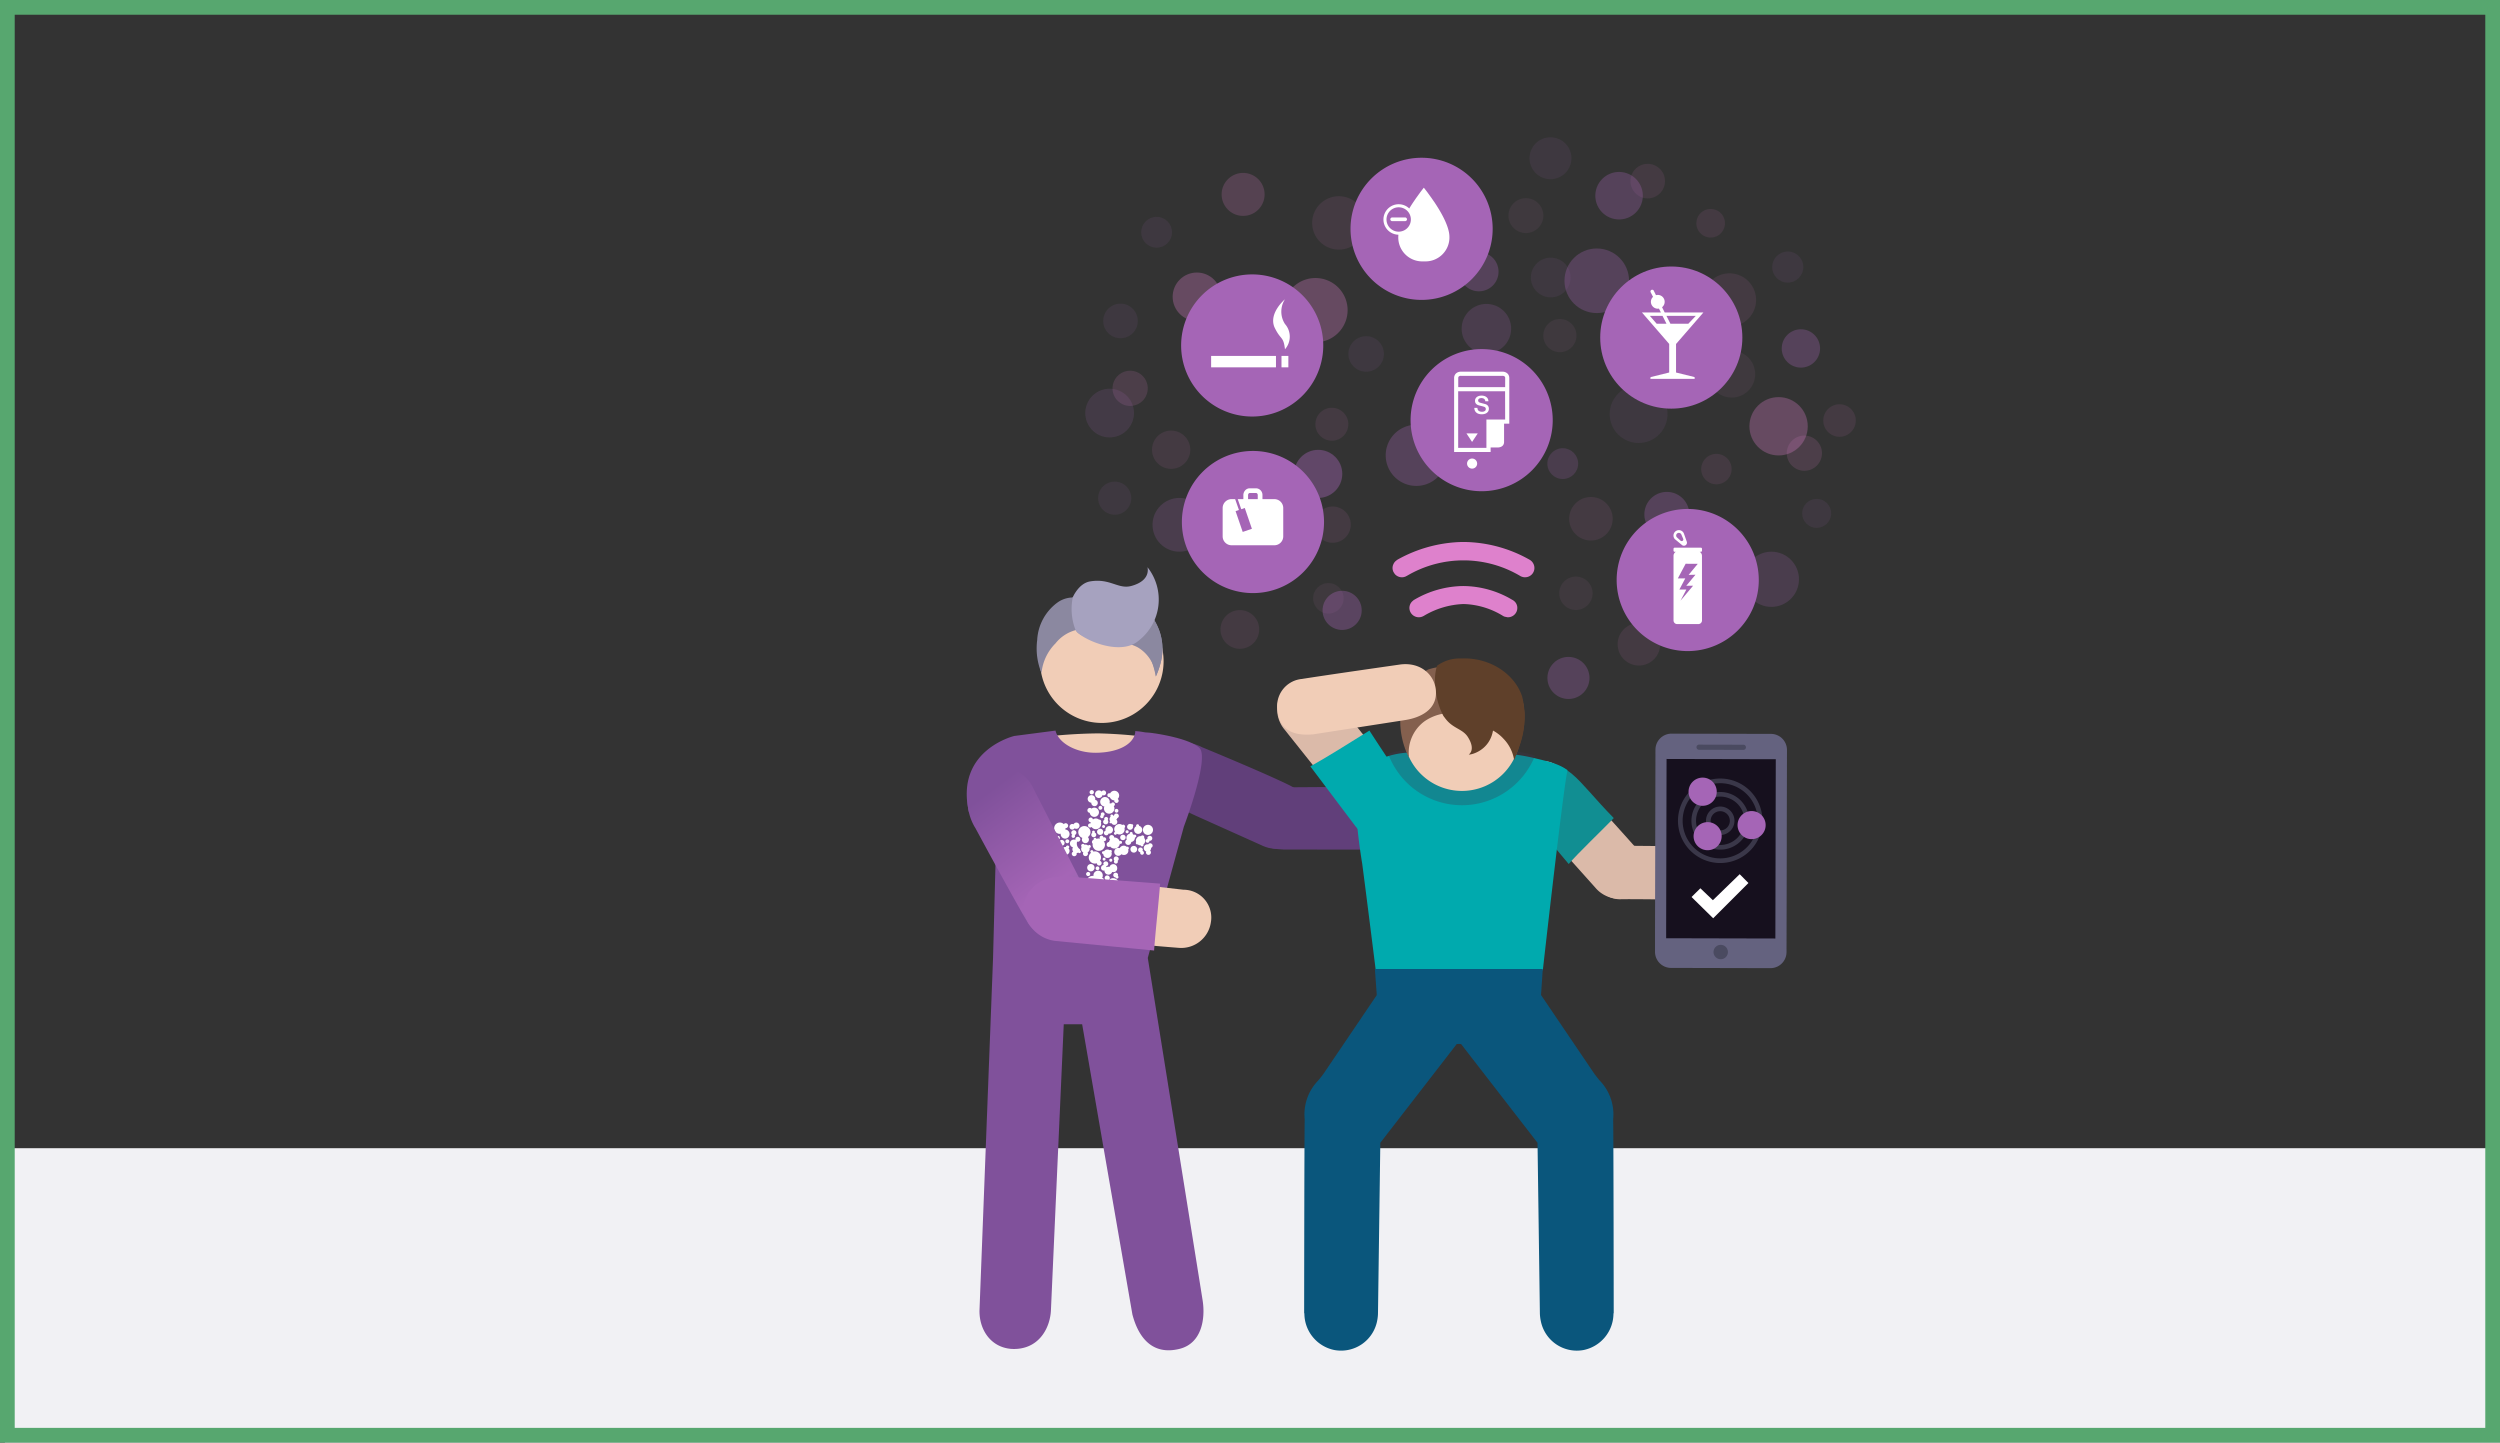 <svg xmlns="http://www.w3.org/2000/svg" width="339.667" height="196">
    <rect width="100%" height="100%" fill="#333333" stroke="none"/>
    <defs>
        <linearGradient id="linear-gradient" x1=".656" y1=".767" x2=".241" y2=".106" gradientUnits="objectBoundingBox">
            <stop offset="0" stop-color="#9c67b2"/>
            <stop offset=".097" stop-color="#a565b6"/>
            <stop offset=".999" stop-color="#80519b"/>
            <stop offset="1" stop-color="#80519b"/>
        </linearGradient>
        <style>
            .cls-3{fill:#613f7a}.cls-4{fill:#f1cdb7}.cls-5{fill:#8b88a0}.cls-24,.cls-8{fill:#fff}.cls-10,.cls-16,.cls-18,.cls-19{fill:#a565b6}.cls-11{fill:#dbbaa9}.cls-14,.cls-15,.cls-16,.cls-17,.cls-18,.cls-19,.cls-20,.cls-28{isolation:isolate}.cls-14,.cls-15,.cls-17,.cls-20,.cls-31{fill:#de81cc}.cls-14{opacity:.07}.cls-15,.cls-16{opacity:.1}.cls-17,.cls-18{opacity:.3}.cls-19{opacity:.2}.cls-20{opacity:.15}.cls-24{fill-rule:evenodd}.cls-27{fill:#4a4a60}.cls-28{fill:#535366;opacity:.6}.cls-29{fill:#00aaae}.cls-33{fill:#5f402a}
        </style>
    </defs>
    <g id="curelator-n1-headache-migraine-illustration-disease-OK-dsk" transform="translate(-352.719 -1755.677)">
        <path id="bg-email" transform="translate(353.385 1911.677)" style="fill:#f1f1f4" d="M0 0h339v40H0z"/>
        <g id="Grupo_4503" data-name="Grupo 4503" transform="translate(352.719 1755.76)">
            <g id="Rectángulo_1458" data-name="Rectángulo 1458" style="stroke:#57a76f;stroke-width:2px;fill:none">
                <path style="stroke:none" d="M0 0h339.667v196H0z" transform="translate(0 -.083)"/>
                <path style="fill:none" d="M1 1h337.667v194H1z" transform="translate(0 -.083)"/>
            </g>
        </g>
        <g id="Info_IndividualMaps_Trigger" transform="translate(-2.178 1150.528)">
            <path id="Path_7486" data-name="Path 7486" class="cls-3" d="m516.6 702.517 8.986 4.036a4.88 4.88 0 0 0 6.372-1.923c1.52-3.51-.937-5.42-2.635-6.259-3.283-1.624-11.808-5.136-11.808-5.136-2.283-1.181-5.318-.8-6.53 1.459a5.105 5.105 0 0 0-.122.246c-1.224 2.491.159 5.08 2.754 6.178z" transform="translate(.686 13.428)"/>
            <path id="Trazado_16432" data-name="Trazado 16432" class="cls-3" d="m526.009 697.714 14.544-.1.061 8.553c-3.419 0-11.767.013-14.15-.01-1.708-.018-5.261-.891-5.32-3.886-.057-2.911 2.431-4.453 4.865-4.557z" transform="translate(2.781 14.41)"/>
            <path id="Trazado_16433" data-name="Trazado 16433" class="cls-4" d="m506.3 696.456-7.667-1.275-.643-3.085a68.267 68.267 0 0 1 7.871-.533 61.928 61.928 0 0 1 8.8.824s-.888 2.956-2.563 3.534a25.517 25.517 0 0 1-5.798.535z" transform="translate(-1.74 13.229)"/>
            <path id="Path_14511" data-name="Path 14511" class="cls-4" d="M506.318 692.939a8.39 8.39 0 1 1 .011 0z" transform="translate(-1.723 10.434)"/>
            <path id="Trazado_16434" data-name="Trazado 16434" class="cls-5" d="M502.895 680.7c1.149 2.071 6.491.21 9.038 2.1 1.214.9 1.826 4.207 1.826 4.207a11.336 11.336 0 0 0 .644-1.827 7.374 7.374 0 0 0-.62-5.4 8.149 8.149 0 0 0-9.1-4.3 10.2 10.2 0 0 0-2.239.791 3.689 3.689 0 0 0-1.972.629 6.739 6.739 0 0 0-2.834 5.159 8.814 8.814 0 0 0 .586 4.481 6.6 6.6 0 0 1 1.9-4.029 5.182 5.182 0 0 1 2.771-1.811z" transform="translate(-1.821 10.055)"/>
            <path id="Trazado_16435" data-name="Trazado 16435" class="cls-5" d="M502.105 680.7c.79 1.443 5.573.889 8.392 2.34a5.032 5.032 0 0 1 2.473 3.962 11.333 11.333 0 0 0 .644-1.827 7.374 7.374 0 0 0-.62-5.4 8.149 8.149 0 0 0-9.1-4.3 10.2 10.2 0 0 0-2.239.791 12.775 12.775 0 0 0 .45 4.434z" transform="translate(-1.032 10.055)"/>
            <path id="Trazado_16436" data-name="Trazado 16436" d="M501.707 676.743a7.857 7.857 0 0 0 .345 4.4c.388 1.083 5.982 3.8 8.608 1.5a7.073 7.073 0 0 0 1.193-9.966c-.026 0 .578 1.783-2.194 2.542-1.8.492-2.895-1.089-5.628-.612-1.531.264-2.324 2.136-2.324 2.136z" transform="translate(-1.048 9.541)" style="fill:#a6a2bf"/>
            <path id="Trazado_16437" data-name="Trazado 16437" d="m519.117 704.305-4.9 17.828s7.32 45.653 7.458 46.566c.385 2.531-.158 5.8-3.136 6.547-3.6.9-5.552-1.4-6.411-4.67l-6.828-39.434h-2.5l-1.739 38.812c-.079 2.234-1.412 5.057-4.6 5.294a5.3 5.3 0 0 1-.838 0c-2.828-.252-4.326-2.7-4.271-5.242l1.842-47.871.448-17.213.074.157-3.807-2.784c-1.9-8.389 6.169-10.32 6.169-10.32l5.6-.729c.406 1.708 2.83 3.044 5.516 3.013 2.957-.034 5.1-1.122 5.32-2.792a.649.649 0 0 0-.013-.153c.8.05 1.09.142 1.476.186a9.38 9.38 0 0 1 1.017.1s4.8.635 6.237 2-2.117 10.707-2.117 10.707" transform="translate(-3.374 13.167)" style="fill:#80519b"/>
            <g id="Group_588" data-name="Group 588" transform="translate(498.128 712.494)">
                <path id="Path_2273" data-name="Path 2273" class="cls-8" d="M507.143 699.439a.3.3 0 0 1-.6 0c0-.02.018-.033.021-.053h-.023a.646.646 0 0 1-.6-.445c-.026.01-.045.032-.074.031a.279.279 0 0 1 .006-.557c.037 0 .063.028.1.042a.65.65 0 0 1 1.238.281.66.66 0 0 1-.2.463.287.287 0 0 1 .132.238z" transform="translate(-498.385 -697.992)"/>
                <path id="Path_2274" data-name="Path 2274" class="cls-8" d="M509.741 704.7a.5.5 0 0 1 .507-.5.428.428 0 0 1 .094.02.313.313 0 0 1 .27-.167.338.338 0 0 1 .336.338.322.322 0 0 1-.207.282v.036a.5.5 0 0 1-.139.336.328.328 0 0 1 .117.252.34.34 0 0 1-.68-.008c0-.043.032-.072.048-.11a.5.5 0 0 1-.346-.479z" transform="translate(-497.574 -696.827)"/>
                <path id="Path_2275" data-name="Path 2275" class="cls-8" d="M503.959 702.937a.82.82 0 0 1-.356.661.465.465 0 0 1 .139.336.474.474 0 1 1-.886-.224.829.829 0 1 1 1.1-.772z" transform="translate(-499.027 -697.209)"/>
                <path id="Path_2276" data-name="Path 2276" class="cls-8" d="M509.192 703.2a.551.551 0 0 1-.247-1.043c-.011-.026-.031-.047-.031-.074a.206.206 0 0 1 .411 0c0 .012-.011.019-.013.029a.547.547 0 0 1 .44.538.556.556 0 0 1-.56.55z" transform="translate(-497.788 -697.249)"/>
                <path id="Path_2277" data-name="Path 2277" class="cls-8" d="M506.391 705.165a.538.538 0 0 1 .543-.537h.006a.61.61 0 0 1 .185.039.618.618 0 0 1 .827-.275.6.6 0 0 1 .146.1.191.191 0 0 1 .074-.031.208.208 0 0 1 .2.207.2.2 0 0 1-.093.158.585.585 0 0 1-.381.735.609.609 0 0 1-.231.025.6.6 0 0 1-.313-.1.531.531 0 0 1-.428.222.541.541 0 0 1-.538-.543z" transform="translate(-498.228 -696.773)"/>
                <path id="Path_2278" data-name="Path 2278" class="cls-8" d="M501.881 703.692a.527.527 0 0 1 .247.068c-.014-.037-.043-.066-.043-.107a.338.338 0 1 1 .333.343c-.035 0-.056-.027-.088-.037a.912.912 0 0 0 .4 1.064.549.549 0 0 1-.028.137.193.193 0 0 1 .134.178.2.2 0 0 1-.2.2.2.2 0 0 1-.154-.084.513.513 0 0 1-.239.078c.008.03.033.052.033.083a.338.338 0 1 1-.677.007v-.013a.317.317 0 0 1 .2-.278.52.52 0 0 1-.115-.32.507.507 0 0 1 .081-.26.537.537 0 0 1 .121-1.06z" transform="translate(-499.213 -696.97)"/>
                <path id="Path_2279" data-name="Path 2279" class="cls-8" d="M506.446 702.618a.513.513 0 0 1-.516.508.694.694 0 0 1-.083-.019.32.32 0 0 1-.3.251.337.337 0 0 1-.336-.339.32.32 0 0 1 .238-.294.425.425 0 0 1-.023-.115.512.512 0 1 1 1.024.007z" transform="translate(-498.459 -697.208)"/>
                <path id="Path_2280" data-name="Path 2280" class="cls-8" d="M504.888 706.981a.377.377 0 0 1 .371-.375.319.319 0 0 1-.066-.159.34.34 0 0 1 .342-.335.336.336 0 0 1 .333.341.326.326 0 0 1-.3.317.393.393 0 0 1 .06.142.511.511 0 0 1 .267-.077.582.582 0 0 1 .143.029.535.535 0 0 1 1.045.176.507.507 0 0 1-.687.506.536.536 0 0 1-.51.372.546.546 0 0 1-.537-.546c0-.008 0-.018.006-.027a.355.355 0 0 1-.452-.219.342.342 0 0 1-.019-.143z" transform="translate(-498.521 -696.425)"/>
                <path id="Path_2281" data-name="Path 2281" class="cls-8" d="M508.687 704.353a.457.457 0 1 1-.46.454.457.457 0 0 1 .46-.454z" transform="translate(-497.869 -696.768)"/>
                <path id="Path_2282" data-name="Path 2282" class="cls-8" d="M507.644 704.142a.4.4 0 0 1 .2-.339.57.57 0 0 1 .279-.754.589.589 0 0 1 .133-.042c0-.017-.019-.028-.018-.044a.206.206 0 0 1 .411 0c0 .027-.02.047-.031.072a.578.578 0 0 1 .194.145.193.193 0 0 1 .124-.05.206.206 0 0 1 .2.206.2.2 0 0 1-.184.195v.038a.576.576 0 0 1-.5.561v.017a.411.411 0 0 1-.821-.007z" transform="translate(-497.983 -697.078)"/>
                <path id="Path_2283" data-name="Path 2283" class="cls-8" d="M504.858 702.4a.421.421 0 1 1-.426.418.422.422 0 0 1 .426-.418z" transform="translate(-498.61 -697.149)"/>
                <path id="Path_2284" data-name="Path 2284" class="cls-8" d="M503.681 700.042a.33.33 0 0 1 .218.092.627.627 0 1 1-.244.574.333.333 0 0 1 .026-.666z" transform="translate(-498.823 -697.618)"/>
                <path id="Path_2285" data-name="Path 2285" class="cls-8" d="M500.073 704.679a.42.42 0 0 1-.01-.839h.017a.425.425 0 0 1 .162.036.39.39 0 0 1 .343-.2.4.4 0 0 1 .059.789.657.657 0 0 1-.066 0 .444.444 0 0 1-.124-.026.419.419 0 0 1-.381.24z" transform="translate(-499.544 -696.901)"/>
                <path id="Path_2286" data-name="Path 2286" class="cls-8" d="M505.15 708.583a.339.339 0 1 1-.344.336.339.339 0 0 1 .344-.336z" transform="translate(-498.537 -695.942)"/>
                <path id="Path_2287" data-name="Path 2287" class="cls-8" d="M508.836 704.188a.193.193 0 0 1 .054-.124.6.6 0 0 1 .6-.8c.017 0 .031.008.049.01a.24.24 0 0 1 .2-.117.254.254 0 0 1 .253.257c0 .03-.023.049-.032.075a.6.6 0 0 1-.047.854.757.757 0 0 1-.055.044c.01.025.029.043.029.071a.207.207 0 0 1-.206.2.2.2 0 0 1-.179-.141h-.026a.623.623 0 0 1-.385-.147c-.02 0-.035.022-.055.022a.208.208 0 0 1-.2-.204z" transform="translate(-497.75 -697.002)"/>
                <path id="Path_2288" data-name="Path 2288" class="cls-8" d="M507.4 704.313a.216.216 0 0 1-.088-.038.739.739 0 0 1-1.316.4.294.294 0 0 1-.467-.294.336.336 0 0 1 .317-.318.732.732 0 0 1 .159-.347.318.318 0 0 1-.129-.252.334.334 0 0 1 .668-.014h.037a.748.748 0 0 1 .7.51.191.191 0 0 1 .126-.051.206.206 0 0 1 0 .412z" transform="translate(-498.396 -697.008)"/>
                <path id="Path_2289" data-name="Path 2289" class="cls-8" d="M509.419 704.535a.324.324 0 0 1 .324.324.288.288 0 0 1-.059.137.244.244 0 0 1 .2.235.252.252 0 1 1-.5.011v-.014c0-.018.016-.029.019-.045a.325.325 0 0 1 .014-.649z" transform="translate(-497.699 -696.732)"/>
                <path id="Path_2290" data-name="Path 2290" class="cls-8" d="M504.786 701.092a.223.223 0 0 1 .118-.188.254.254 0 0 1-.042-.1.263.263 0 0 1 .264-.263.269.269 0 0 1 .264.268.252.252 0 0 1-.16.219c.008.025.029.045.03.074a.239.239 0 1 1-.478-.007z" transform="translate(-498.541 -697.513)"/>
                <path id="Path_2291" data-name="Path 2291" class="cls-8" d="M506.7 700.145a.256.256 0 1 1-.024 0z" transform="translate(-498.22 -697.59)"/>
                <path id="Path_2292" data-name="Path 2292" class="cls-8" d="M505.409 702.187a.2.2 0 1 1-.2-.206.2.2 0 0 1 .2.206z" transform="translate(-498.499 -697.231)"/>
                <path id="Path_2293" data-name="Path 2293" class="cls-8" d="M503.87 698.594a.293.293 0 1 1 .3-.29.3.3 0 0 1-.3.29z" transform="translate(-498.776 -698.007)"/>
                <path id="Path_2294" data-name="Path 2294" class="cls-8" d="M504.28 703.473a.2.2 0 0 1 .182.161.8.8 0 0 1 .325-.062.68.68 0 0 1 .167.036.256.256 0 0 1-.061-.149.262.262 0 0 1 .524-.013c.032-.013.056-.038.092-.038a.265.265 0 1 1 0 .529c-.028 0-.045-.022-.072-.029a.817.817 0 0 1 .185.513.841.841 0 0 1-1.682-.015.863.863 0 0 1 .025-.11.324.324 0 0 1-.116-.249.32.32 0 0 1 .251-.3c-.008-.024-.027-.042-.027-.069a.2.2 0 0 1 .206-.2zm1 .279a.223.223 0 0 1-.026-.065.17.17 0 0 1-.043.018.953.953 0 0 1 .07.048z" transform="translate(-498.724 -696.994)"/>
                <path id="Path_2295" data-name="Path 2295" class="cls-8" d="M505.468 705.9a.2.2 0 1 1-.2-.206.2.2 0 0 1 .2.206z" transform="translate(-498.488 -696.507)"/>
                <path id="Path_2296" data-name="Path 2296" class="cls-8" d="M504.992 705.193a.206.206 0 0 1 .206-.206.188.188 0 0 1 .071.031.546.546 0 0 1 .752-.171l.017.011a.184.184 0 0 1 .293.17.2.2 0 0 1-.049.115.57.57 0 0 1 .039.2.579.579 0 0 1-1.156.038.2.2 0 0 1-.173-.188z" transform="translate(-498.501 -696.688)"/>
                <path id="Path_2297" data-name="Path 2297" class="cls-8" d="M503.407 702.2a.286.286 0 0 1 .289-.28c.018 0 .029.017.047.02a.783.783 0 0 1 .036-.168h-.007a.322.322 0 0 1 .006-.643.311.311 0 0 1 .293.258.664.664 0 0 1 .831.034c.013 0 .02-.013.033-.014a.266.266 0 0 1 .264.266.244.244 0 0 1-.047.11.666.666 0 0 1 .041.211.728.728 0 0 1-.734.722.711.711 0 0 1-.571-.308.277.277 0 0 1-.194.079.286.286 0 0 1-.287-.287z" transform="translate(-498.81 -697.396)"/>
                <path id="Path_2298" data-name="Path 2298" class="cls-8" d="M504.593 700.066a.265.265 0 1 1 .264.266.262.262 0 0 1-.263-.264z" transform="translate(-498.579 -697.657)"/>
                <path id="Path_2299" data-name="Path 2299" class="cls-8" d="M504.11 707.873a.672.672 0 0 1 .081.018.126.126 0 0 1-.006-.042.632.632 0 1 1 1.262-.048v.06a.619.619 0 0 1-.08.287.288.288 0 0 1 .252.281.293.293 0 0 1-.584.014.789.789 0 0 1-.093.013.884.884 0 0 1 .063.324.9.9 0 1 1-.9-.911z" transform="translate(-498.851 -696.214)"/>
                <path id="Path_2300" data-name="Path 2300" class="cls-8" d="M501.057 703.885a.624.624 0 0 1-.619-.627.3.3 0 0 1 .011-.044.84.84 0 0 1-.119.023.77.77 0 1 1 .541-1.318.312.312 0 0 1 .252-.13.335.335 0 0 1-.006.671c-.006 0-.01-.006-.017-.007v.023a.8.8 0 0 1-.034.167.623.623 0 0 1-.013 1.244z" transform="translate(-499.561 -697.287)"/>
                <path id="Path_2301" data-name="Path 2301" class="cls-8" d="M510.325 703.332a.687.687 0 1 1 .692-.682.688.688 0 0 1-.692.682z" transform="translate(-497.593 -697.236)"/>
                <path id="Path_2302" data-name="Path 2302" class="cls-8" d="m500.947 704.507.048.01c0-.006-.006-.01-.006-.017a.233.233 0 0 1 .459 0 .212.212 0 0 1-.11.179.539.539 0 1 1-.39-.173z" transform="translate(-499.397 -696.776)"/>
                <path id="Path_2303" data-name="Path 2303" class="cls-8" d="M506.669 705.549a.339.339 0 0 1 .335.343.316.316 0 0 1-.155.259.222.222 0 0 1 .041.1.264.264 0 1 1-.528.021.087.087 0 0 1 0-.025.252.252 0 0 1 .057-.137.334.334 0 0 1 .251-.563z" transform="translate(-498.24 -696.535)"/>
                <path id="Path_2304" data-name="Path 2304" class="cls-8" d="M508.65 702.259a.4.4 0 1 1-.4-.408.361.361 0 0 1 .178.048c.018 0 .031-.02.049-.02a.2.2 0 0 1 .2.206.193.193 0 0 1-.044.106.433.433 0 0 1 .017.068z" transform="translate(-497.944 -697.256)"/>
                <path id="Path_2305" data-name="Path 2305" class="cls-8" d="M505.364 698.718a.3.3 0 0 1-.142-.057.511.511 0 0 1-.5.416.518.518 0 1 1 0-1.036.524.524 0 0 1 .379.166.317.317 0 0 1 .268-.161.338.338 0 0 1-.006.677z" transform="translate(-498.654 -698.001)"/>
                <path id="Path_2306" data-name="Path 2306" class="cls-8" d="M504.378 699.217a.433.433 0 0 1 .361.427.44.44 0 0 1-.881-.006v-.026a.516.516 0 1 1 .539-.511.551.551 0 0 1-.019.116z" transform="translate(-498.817 -697.895)"/>
                <path id="Path_2307" data-name="Path 2307" class="cls-8" d="M506.509 699.526a.279.279 0 0 1 .278.279.258.258 0 0 1-.152.223.7.7 0 0 1 .086.328.71.71 0 0 1-1.42-.013.739.739 0 0 1 .056-.263.641.641 0 0 1-.568-.64.648.648 0 1 1 1.3.012.6.6 0 0 1-.041.194.694.694 0 0 1 .231.043.263.263 0 0 1 .23-.163z" transform="translate(-498.54 -697.852)"/>
                <path id="Path_2308" data-name="Path 2308" class="cls-8" d="M502.229 702.552a.413.413 0 0 1-.233-.081.37.37 0 0 1-.321.185.381.381 0 1 1 .007-.763.362.362 0 0 1 .169.047.426.426 0 1 1 .378.612z" transform="translate(-499.222 -697.286)"/>
                <path id="Path_2309" data-name="Path 2309" class="cls-8" d="M504.311 706.921a.5.5 0 1 1-.5-.509.5.5 0 0 1 .5.509z" transform="translate(-498.83 -696.366)"/>
                <path id="Path_2310" data-name="Path 2310" class="cls-8" d="M505.993 708.064a.348.348 0 1 1-.345-.353.348.348 0 0 1 .345.353z" transform="translate(-498.441 -696.113)"/>
                <path id="Path_2311" data-name="Path 2311" class="cls-8" d="M506.78 708.2a.2.2 0 0 1-.179-.148.328.328 0 1 1 .33-.327c0 .042-.031.069-.044.105a.191.191 0 0 1 .1.163.205.205 0 0 1-.207.206z" transform="translate(-498.251 -696.174)"/>
                <path id="Path_2312" data-name="Path 2312" class="cls-8" d="M505.747 708.519v.128a.643.643 0 0 1 .66-.626h.045a.732.732 0 0 1 .694.74.717.717 0 0 1-.708.71.673.673 0 0 1-.541-.275.241.241 0 0 1-.155.065c-.129 0-.235-.24-.234-.373s.11-.369.239-.369z" transform="translate(-498.4 -696.052)"/>
                <path id="Path_2313" data-name="Path 2313" class="cls-8" d="M504.78 706.945a.256.256 0 1 1-.255-.259.257.257 0 0 1 .255.259z" transform="translate(-498.642 -696.313)"/>
                <path id="Path_2314" data-name="Path 2314" class="cls-8" d="M503.473 707.315a.281.281 0 1 1-.284.278.28.28 0 0 1 .284-.278z" transform="translate(-498.853 -696.19)"/>
                <path id="Path_2315" data-name="Path 2315" class="cls-8" d="M500.292 703.478a.263.263 0 1 1-.261-.265.263.263 0 0 1 .261.265z" transform="translate(-499.521 -696.991)"/>
                <path id="Path_2316" data-name="Path 2316" class="cls-8" d="M506.231 706.015a.2.2 0 1 1-.409.012v-.016a.2.2 0 0 1 .409-.012z" transform="translate(-498.339 -696.485)"/>
                <path id="Path_2317" data-name="Path 2317" class="cls-8" d="M510.222 704.15a.255.255 0 1 1 0-.509c-.012-.036-.042-.062-.041-.1a.338.338 0 1 1 .335.343c-.024 0-.038-.021-.061-.025 0 .014.017.024.016.041a.254.254 0 0 1-.249.25z" transform="translate(-497.529 -696.992)"/>
                <path id="Path_2318" data-name="Path 2318" class="cls-8" d="M508.092 702.778a.2.2 0 0 1-.2.206.206.206 0 1 1 0-.411.2.2 0 0 1 .2.2z" transform="translate(-497.976 -697.116)"/>
                <path id="Path_2319" data-name="Path 2319" class="cls-8" d="M505.473 702.068a.354.354 0 0 1-.35-.356.333.333 0 0 1 .185-.282.234.234 0 0 1-.041-.1.268.268 0 0 1 .537 0 .264.264 0 0 1-.066.154.343.343 0 0 1 .091.228.354.354 0 0 1-.356.356z" transform="translate(-498.475 -697.41)"/>
                <path id="Path_2320" data-name="Path 2320" class="cls-8" d="M503.88 702.813a.194.194 0 0 1 .387-.019.141.141 0 0 1 0 .023c0 .026-.019.043-.029.067a.319.319 0 0 1 .216.29.339.339 0 0 1-.678.013v-.019a.325.325 0 0 1 .142-.257.186.186 0 0 1-.038-.098z" transform="translate(-498.738 -697.108)"/>
                <path id="Path_2321" data-name="Path 2321" class="cls-8" d="M501.852 702.57a.349.349 0 0 1 .348.351.33.33 0 0 1-.232.3.241.241 0 0 1-.379.3.242.242 0 0 1-.051-.154.236.236 0 0 1 .1-.183.334.334 0 0 1-.137-.265.349.349 0 0 1 .351-.348z" transform="translate(-499.183 -697.116)"/>
                <path id="Path_2322" data-name="Path 2322" class="cls-8" d="M499.775 705.091c-.016-.041-.048-.072-.047-.118a.345.345 0 1 1 .342.349c-.019 0-.03-.017-.049-.022a.2.2 0 0 1-.2.179.205.205 0 0 1-.2-.2.2.2 0 0 1 .154-.188z" transform="translate(-499.549 -696.714)"/>
                <path id="Path_2323" data-name="Path 2323" class="cls-8" d="M503.7 705.027a.206.206 0 0 1 .411 0c0 .006-.007.012-.01.02a.8.8 0 0 1 .229-.045.833.833 0 0 1 .825.839.8.8 0 0 1-.155.451.321.321 0 0 1 .244.3.338.338 0 0 1-.341.337.334.334 0 0 1-.323-.316.764.764 0 0 1-.264.051.834.834 0 0 1-.826-.839.819.819 0 0 1 .324-.635.2.2 0 0 1-.114-.163z" transform="translate(-498.795 -696.675)"/>
                <path id="Path_2324" data-name="Path 2324" class="cls-8" d="M502.881 704.122a.232.232 0 0 1 .2.122.534.534 0 0 1 .13-.024.562.562 0 0 1 .368.146.2.2 0 0 1 .161-.092.207.207 0 0 1 .2.206.2.2 0 0 1-.184.2.541.541 0 0 1 .024.125.576.576 0 0 1-.286.483.321.321 0 0 1 .055.137.338.338 0 1 1-.675.018.139.139 0 0 1 0-.023.287.287 0 0 1 .051-.121.573.573 0 0 1-.3-.506.55.55 0 0 1 .068-.253.249.249 0 0 1 .013-.351.252.252 0 0 1 .177-.066z" transform="translate(-498.963 -696.814)"/>
                <path id="Path_2325" data-name="Path 2325" class="cls-8" d="M507.063 703.449a.371.371 0 1 1 .37.373.37.37 0 0 1-.37-.373z" transform="translate(-498.096 -697.016)"/>
                <path id="Path_2326" data-name="Path 2326" class="cls-8" d="M507.808 702.578a.694.694 0 0 1-1.07.6.194.194 0 0 1-.184.153.2.2 0 0 1-.2-.206.2.2 0 0 1 .152-.18.687.687 0 0 1-.117-.372.712.712 0 0 1 .717-.705.7.7 0 0 1 .379.128.254.254 0 0 1 .122-.049.265.265 0 0 1 .263.264.259.259 0 0 1-.093.191.693.693 0 0 1 .031.176z" transform="translate(-498.235 -697.254)"/>
                <path id="Path_2327" data-name="Path 2327" class="cls-8" d="M501.359 703.874a.264.264 0 1 1-.263-.265.263.263 0 0 1 .263.265z" transform="translate(-499.313 -696.913)"/>
                <path id="Path_2328" data-name="Path 2328" class="cls-8" d="M506.791 702.1a.411.411 0 0 1-.58 0 .4.4 0 0 1-.069-.106c-.007 0-.014.01-.021.008-.149 0-.268 0-.268-.142 0-.078.039-.084.1-.133a.436.436 0 0 1-.105-.274.507.507 0 0 1 .158-.357.174.174 0 0 1-.041-.092.2.2 0 0 1 .207-.2.2.2 0 0 1 .18.153h.032a.724.724 0 0 1 .072.014.33.33 0 0 1 .326-.3.34.34 0 0 1 .336.342.311.311 0 0 1-.213.28.22.22 0 0 1-.154.2.452.452 0 0 1 .047.031.411.411 0 0 1-.007.576zm.108-.812-.021.01c.008.023.013.009.022-.008z" transform="translate(-498.335 -697.488)"/>
            </g>
            <path id="Path_7488" data-name="Path 7488" d="m498.674 698.329 6.114 11.961c.776 1.574 3.616 4.48.6 6.439-2.882 1.873-6.152 2.04-7.506-.226-2.009-3.363-7.11-12.831-7.11-12.831-1.323-2.076-1.866-6 1.146-7.658a4.852 4.852 0 0 1 6.752 2.315z" transform="translate(-3.355 13.981)" style="fill:url(#linear-gradient)"/>
            <g id="Grupo_9046" data-name="Grupo 9046" transform="translate(509.283 725.391)">
                <path id="Trazado_16438" data-name="Trazado 16438" class="cls-4" d="M519.082 713.221a3.8 3.8 0 0 1-.057.647 4.068 4.068 0 0 1-4.314 3.471s-4-.3-5.817-.531l.761-8.01 5.649.641a3.781 3.781 0 0 1 3.778 3.782z" transform="translate(-508.894 -708.797)"/>
            </g>
            <path id="Trazado_16439" data-name="Trazado 16439" class="cls-10" d="M514.632 708.8c-3.773-.293-10.107-.781-12.524-.946-1.829-.123-5.142.2-6.03 3.844a4.919 4.919 0 0 0 4.432 4.9l13.305 1.291c.177-2.553.634-6.615.817-9.089z" transform="translate(-2.113 16.405)"/>
            <path id="Trazado_16440" data-name="Trazado 16440" class="cls-11" d="m575.219 704.424-10.187-.09c-1.346.1-4.207.452-4.072 3.61a3.491 3.491 0 0 0 3.684 3.657c2.91-.042 11.178.13 11.178.13 2.594.025 3.69-1.8 3.6-3.924-.107-2.607-2.459-3.452-4.203-3.383z" transform="translate(10.553 15.722)"/>
            <g id="Grupo_9047" data-name="Grupo 9047" transform="translate(561.166 708.557)">
                <path id="Trazado_16441" data-name="Trazado 16441" class="cls-11" d="m562.8 711.924-9.368-10.467c-.9-1.131-2.081-3.865.136-5.821 2.321-2.047 4.379-.2 5.5.855 2.271 2.144 9.4 10.189 9.4 10.189 1.2 1.512 2.1 4.194.163 5.773a4.161 4.161 0 0 1-5.831-.529z" transform="translate(-552.302 -694.713)"/>
            </g>
            <path id="Trazado_16442" data-name="Trazado 16442" d="M565.3 702.41c-2.6-2.65-4.234-4.8-5.664-5.986-2.088-1.732-4.8-2.106-6.342-.182-1.977 2.473-.674 4.529.289 5.741l5.592 6.666c1.279-1.495 4.488-4.549 6.125-6.239z" transform="translate(8.857 13.891)" style="fill:#118e92"/>
            <circle id="Ellipse_601" data-name="Ellipse 601" cx="2.659" cy="2.659" r="2.659" transform="translate(534.589 685.418)" style="isolation:isolate;opacity:.35;fill:#a565b6"/>
            <circle id="Ellipse_602" data-name="Ellipse 602" class="cls-14" cx="3.188" cy="3.188" r="3.188" transform="translate(586.996 652.793)"/>
            <path id="Path_16175" data-name="Path 16175" class="cls-15" d="M575.173 659.79a2.067 2.067 0 1 0 2.068 2.068 2.066 2.066 0 0 0-2.068-2.068" transform="translate(12.926 7.026)"/>
            <path id="Path_16176" data-name="Path 16176" class="cls-16" d="M556.44 623.8a2.848 2.848 0 1 0 2.848 2.848 2.848 2.848 0 0 0-2.848-2.848" transform="translate(9.116)"/>
            <circle id="Ellipse_603" data-name="Ellipse 603" class="cls-17" cx="3.963" cy="3.963" r="3.963" transform="translate(592.585 659.103)"/>
            <circle id="Ellipse_604" data-name="Ellipse 604" class="cls-16" cx="2.251" cy="2.251" r="2.251" transform="translate(504.097 670.583)"/>
            <circle id="Ellipse_605" data-name="Ellipse 605" class="cls-16" cx="2.113" cy="2.113" r="2.113" transform="translate(595.68 639.32)"/>
            <circle id="Ellipse_606" data-name="Ellipse 606" class="cls-18" cx="2.859" cy="2.859" r="2.859" transform="translate(565.14 694.4)"/>
            <circle id="Ellipse_607" data-name="Ellipse 607" class="cls-14" cx="2.074" cy="2.074" r="2.074" transform="translate(533.305 684.367)"/>
            <circle id="Ellipse_608" data-name="Ellipse 608" class="cls-16" cx="2.621" cy="2.621" r="2.621" transform="translate(523.959 670.6)"/>
            <circle id="Ellipse_609" data-name="Ellipse 609" class="cls-16" cx="1.97" cy="1.97" r="1.97" transform="translate(599.751 672.928)"/>
            <circle id="Ellipse_610" data-name="Ellipse 610" class="cls-16" cx="2.698" cy="2.698" r="2.698" transform="translate(562.891 640.156)"/>
            <circle id="Ellipse_611" data-name="Ellipse 611" class="cls-16" cx="3.931" cy="3.931" r="3.931" transform="translate(573.599 657.477)"/>
            <circle id="Ellipse_612" data-name="Ellipse 612" class="cls-17" cx="3.294" cy="3.294" r="3.294" transform="translate(514.221 642.177)"/>
            <circle id="Ellipse_613" data-name="Ellipse 613" class="cls-19" cx="2.093" cy="2.093" r="2.093" transform="translate(565.13 666.046)"/>
            <circle id="Ellipse_614" data-name="Ellipse 614" class="cls-16" cx="2.095" cy="2.095" r="2.095" transform="translate(509.947 634.612)"/>
            <circle id="Ellipse_615" data-name="Ellipse 615" class="cls-19" cx="3.365" cy="3.365" r="3.365" transform="translate(553.484 646.441)"/>
            <circle id="Ellipse_616" data-name="Ellipse 616" class="cls-18" cx="4.388" cy="4.388" r="4.388" transform="translate(567.457 638.909)"/>
            <circle id="Ellipse_617" data-name="Ellipse 617" class="cls-16" cx="2.414" cy="2.414" r="2.414" transform="translate(538.098 650.826)"/>
            <circle id="Ellipse_618" data-name="Ellipse 618" class="cls-15" cx="2.348" cy="2.348" r="2.348" transform="translate(576.42 627.409)"/>
            <circle id="Ellipse_620" data-name="Ellipse 620" class="cls-19" cx="3.75" cy="3.75" r="3.75" transform="translate(591.819 680.105)"/>
            <circle id="Ellipse_621" data-name="Ellipse 621" class="cls-19" cx="3.653" cy="3.653" r="3.653" transform="translate(511.485 672.8)"/>
            <circle id="Ellipse_622" data-name="Ellipse 622" class="cls-16" cx="2.35" cy="2.35" r="2.35" transform="translate(504.787 646.404)"/>
            <path id="Path_16177" data-name="Path 16177" class="cls-15" d="M532.514 630.5a3.628 3.628 0 1 0 3.627 3.628 3.629 3.629 0 0 0-3.627-3.628" transform="translate(4.292 1.308)"/>
            <path id="Path_16178" data-name="Path 16178" class="cls-17" d="M529.971 639.8a4.367 4.367 0 1 0 4.369 4.367 4.367 4.367 0 0 0-4.369-4.367" transform="translate(3.652 3.123)"/>
            <path id="Path_16179" data-name="Path 16179" class="cls-20" d="M585.226 657.713a2.39 2.39 0 1 0 2.39 2.39 2.39 2.39 0 0 0-2.39-2.39" transform="translate(14.825 6.62)"/>
            <path id="Path_16180" data-name="Path 16180" class="cls-20" d="M508.584 650.341a2.39 2.39 0 1 0 2.391 2.39 2.39 2.39 0 0 0-2.391-2.39" transform="translate(-.138 5.181)"/>
            <path id="Path_16181" data-name="Path 16181" d="M506.4 652.385a3.306 3.306 0 1 0 3.307 3.307 3.3 3.3 0 0 0-3.307-3.307" transform="translate(-.742 5.58)" style="opacity:.15;isolation:isolate;fill:#a565b6"/>
            <path id="Path_16182" data-name="Path 16182" class="cls-15" d="M574.5 631.95a1.942 1.942 0 1 0 1.943 1.943 1.941 1.941 0 0 0-1.943-1.943" transform="translate(12.819 1.591)"/>
            <path id="Path_16183" data-name="Path 16183" class="cls-14" d="M557.414 644.457a2.255 2.255 0 1 0 2.255 2.257 2.255 2.255 0 0 0-2.255-2.257" transform="translate(9.422 4.033)"/>
            <path id="Path_16184" data-name="Path 16184" class="cls-15" d="M531.488 654.55a2.237 2.237 0 1 0 2.237 2.237 2.237 2.237 0 0 0-2.237-2.237" transform="translate(4.364 6.003)"/>
            <path id="Path_16185" data-name="Path 16185" class="cls-14" d="M559.238 673.736a2.271 2.271 0 1 0 2.271 2.271 2.278 2.278 0 0 0-2.271-2.271" transform="translate(9.775 9.749)"/>
            <path id="Path_16186" data-name="Path 16186" class="cls-15" d="M513.279 657.143a2.6 2.6 0 1 0 2.6 2.6 2.6 2.6 0 0 0-2.6-2.6" transform="translate(.738 6.509)"/>
            <path id="Path_16187" data-name="Path 16187" class="cls-18" d="M564.3 627.742a3.227 3.227 0 1 0 3.227 3.227 3.227 3.227 0 0 0-3.227-3.227" transform="translate(10.576 .769)"/>
            <path id="Path_16188" data-name="Path 16188" class="cls-18" d="M541.4 656.474a4.158 4.158 0 1 0 4.159 4.159 4.156 4.156 0 0 0-4.159-4.159" transform="translate(5.924 6.379)"/>
            <path id="Path_16190" data-name="Path 16190" class="cls-18" d="M548.275 636.852a2.665 2.665 0 1 0 2.665 2.664 2.664 2.664 0 0 0-2.665-2.664" transform="translate(7.558 2.548)"/>
            <path id="Path_16191" data-name="Path 16191" class="cls-15" d="M589.194 654.15a2.209 2.209 0 1 0 2.208 2.21 2.208 2.208 0 0 0-2.208-2.209" transform="translate(15.635 5.925)"/>
            <path id="Path_16192" data-name="Path 16192" class="cls-15" d="M561.055 664.693a2.956 2.956 0 1 0 2.956 2.956 2.957 2.957 0 0 0-2.956-2.956" transform="translate(9.996 7.983)"/>
            <path id="Path_16193" data-name="Path 16193" class="cls-15" d="M521.093 677.547a2.629 2.629 0 1 0 2.629 2.628 2.628 2.628 0 0 0-2.629-2.628" transform="translate(2.258 10.493)"/>
            <path id="Path_16194" data-name="Path 16194" class="cls-15" d="M566.5 679.013a2.89 2.89 0 1 0 2.89 2.89 2.892 2.892 0 0 0-2.89-2.89" transform="translate(11.071 10.779)"/>
            <path id="Path_16195" data-name="Path 16195" class="cls-14" d="M553.569 630.721a2.372 2.372 0 1 0 2.374 2.372 2.371 2.371 0 0 0-2.374-2.372" transform="translate(8.648 1.351)"/>
            <path id="Path_16196" data-name="Path 16196" class="cls-15" d="M531.616 665.773a2.463 2.463 0 1 0 2.463 2.463 2.463 2.463 0 0 0-2.463-2.463" transform="translate(4.345 8.194)"/>
            <path id="Path_16197" data-name="Path 16197" d="M521.511 627.852a2.92 2.92 0 1 0 2.921 2.921 2.919 2.919 0 0 0-2.921-2.921" transform="translate(2.283 .791)" style="opacity:.2;fill:#de81cc;isolation:isolate"/>
            <path id="Path_16198" data-name="Path 16198" class="cls-15" d="M576.909 639.267a3.617 3.617 0 1 0 3.618 3.617 3.615 3.615 0 0 0-3.618-3.617" transform="translate(12.962 3.019)"/>
            <g id="Group_7126" data-name="Group 7126" transform="translate(572.313 641.359)">
                <circle id="Ellipse_623" data-name="Ellipse 623" class="cls-10" cx="9.656" cy="9.656" r="9.656"/>
                <path id="Path_16199" data-name="Path 16199" class="cls-8" d="M571.006 652.376V648.5l3.714-4.278h-5.253l-.359-.717a.939.939 0 0 0-.587-1.673.842.842 0 0 0-.239.038l-.282-.57a.239.239 0 1 0-.455.146.23.23 0 0 0 .035.068l.3.584a.922.922 0 0 0-.289.667.941.941 0 0 0 .939.942.752.752 0 0 0 .154-.017l.265.526h-2.579l3.705 4.278v3.88l-2.461.609c-.262.208 0 .256 0 .256h5.857c.12-.047.12-.133 0-.256zm-3.562-7.7h1.724l.541 1.076h-1.331zm2.8 1.076-.543-1.076h3.993l-1.022 1.076z" transform="translate(-560.704 -637.974)"/>
            </g>
            <circle id="Ellipse_624" data-name="Ellipse 624" class="cls-18" cx="2.605" cy="2.605" r="2.605" transform="translate(596.974 649.886)"/>
            <circle id="Ellipse_625" data-name="Ellipse 625" cx="3.269" cy="3.269" r="3.269" transform="translate(530.731 666.266)" style="opacity:.4;isolation:isolate;fill:#a565b6"/>
            <path id="Path_16200" data-name="Path 16200" class="cls-18" d="M569.7 664.113a3.054 3.054 0 1 0 3.055 3.054 3.052 3.052 0 0 0-3.055-3.054" transform="translate(11.665 7.87)"/>
            <g id="Group_7127" data-name="Group 7127" transform="translate(574.547 674.3)">
                <path id="Path_16201" data-name="Path 16201" class="cls-10" d="M582.807 675.707a9.655 9.655 0 1 1-9.656-9.655 9.654 9.654 0 0 1 9.655 9.653z" transform="translate(-563.497 -666.052)"/>
                <path id="Path_16202" data-name="Path 16202" class="cls-24" d="M573.825 671.548a.637.637 0 0 0-.3-.531h.147a.159.159 0 0 0 .158-.159v-.249a.157.157 0 0 0-.158-.158h-3.552a.158.158 0 0 0-.159.158v.249a.16.16 0 0 0 .159.159h.148a.629.629 0 0 0-.307.531v8.787a.5.5 0 0 0 .5.5h2.869a.5.5 0 0 0 .5-.5zm-.885 2.582-1.243 1.5.925-.01-1.713 2.04.795-1.519h-.947l.8-1.513h-1.009l1.06-1.99 1.644.011-1.238 1.5z" transform="translate(-562.235 -665.193)"/>
                <path id="Path_16203" data-name="Path 16203" class="cls-24" d="m571.755 670-.387-1.093a.735.735 0 1 0-1.354.573.707.707 0 0 0 .117.19l1.01.837a.409.409 0 0 0 .232.072.415.415 0 0 0 .382-.578m-.682-.052a.226.226 0 0 1-.152-.057l-.494-.449a.357.357 0 0 1 0-.507.352.352 0 0 1 .264-.105.368.368 0 0 1 .324.2l.252.586a.267.267 0 0 1 .028.11.224.224 0 0 1-.222.223" transform="translate(-562.236 -665.582)"/>
            </g>
            <g id="Group_7128" data-name="Group 7128" transform="translate(546.548 652.578)">
                <path id="Path_16204" data-name="Path 16204" class="cls-10" d="M559.385 657.534a9.656 9.656 0 1 1-9.656-9.656 9.654 9.654 0 0 1 9.655 9.652z" transform="translate(-540.072 -647.878)"/>
                <path id="Path_16205" data-name="Path 16205" class="cls-8" d="M547.959 657.463h-1.536l.765 1.159z" transform="translate(-538.832 -646.007)"/>
                <path id="Path_16206" data-name="Path 16206" class="cls-8" d="M548.762 655.244a.534.534 0 0 1-.161.084.812.812 0 0 1-.239.032.892.892 0 0 1-.239-.03.536.536 0 0 1-.2-.091.412.412 0 0 1-.134-.163.548.548 0 0 1-.048-.239h-.424a.9.9 0 0 0 .085.39.746.746 0 0 0 .217.27.886.886 0 0 0 .319.156 1.407 1.407 0 0 0 .393.051 1.468 1.468 0 0 0 .353-.043.93.93 0 0 0 .31-.134.741.741 0 0 0 .22-.239.723.723 0 0 0 .082-.349.742.742 0 0 0-.029-.191.674.674 0 0 0-.088-.178.664.664 0 0 0-.147-.147.787.787 0 0 0-.208-.1l-.159-.042-.226-.06-.209-.056a2.09 2.09 0 0 0-.106-.029.488.488 0 0 1-.209-.111.3.3 0 0 1-.038-.354.284.284 0 0 1 .108-.1.455.455 0 0 1 .142-.05.723.723 0 0 1 .153-.016.638.638 0 0 1 .365.1.412.412 0 0 1 .16.332h.426a.737.737 0 0 0-.075-.335.7.7 0 0 0-.2-.239.867.867 0 0 0-.3-.148 1.3 1.3 0 0 0-.682-.007.926.926 0 0 0-.287.129.712.712 0 0 0-.2.225.625.625 0 0 0-.075.318.717.717 0 0 0 .025.188.512.512 0 0 0 .086.173.614.614 0 0 0 .166.148.883.883 0 0 0 .261.106c.167.046.308.084.423.111a3.014 3.014 0 0 1 .3.089.368.368 0 0 1 .139.095.294.294 0 0 1 .062.206.372.372 0 0 1-.026.135.313.313 0 0 1-.088.12" transform="translate(-538.657 -646.846)"/>
                <path id="Path_16207" data-name="Path 16207" class="cls-8" d="M552.292 650.722a.945.945 0 0 0-.717-.274h-5.618a.953.953 0 0 0-.717.274.845.845 0 0 0-.219.588V661.359h4.96v-.618h1.027s.8 0 .8-.751v-2.48h.709v-6.181a.864.864 0 0 0-.219-.607m-.343 6.226h-2.546v3.85h-3.837v-7.691h6.374zm0-4.4h-6.373v-1.258a.3.3 0 0 1 .069-.185.449.449 0 0 1 .312-.094h5.618a.452.452 0 0 1 .31.092.31.31 0 0 1 .069.207z" transform="translate(-539.106 -647.376)"/>
                <path id="Path_16208" data-name="Path 16208" class="cls-8" d="M547.178 660.32a.685.685 0 1 0 .685.685.685.685 0 0 0-.685-.684" transform="translate(-538.818 -645.449)"/>
            </g>
            <g id="Group_7131" data-name="Group 7131" transform="translate(515.374 642.432)">
                <path id="Path_16209" data-name="Path 16209" class="cls-10" d="M533.3 649.044a9.655 9.655 0 1 1-9.656-9.655 9.655 9.655 0 0 1 9.656 9.655z" transform="translate(-513.99 -639.389)"/>
                <g id="Group_7130" data-name="Group 7130" transform="translate(4.074 3.377)">
                    <path id="Path_16210" data-name="Path 16210" class="cls-8" d="M526.057 649.006a2.587 2.587 0 0 0 0-3.431 3.087 3.087 0 0 1 0-3.361s-2.235 1.86-1.434 3.79c.863 1.823 1.216 1.162 1.434 3" transform="translate(-516.022 -642.214)"/>
                    <g id="Group_7129" data-name="Group 7129" transform="translate(0 7.698)">
                        <path id="Rectangle_381" data-name="Rectangle 381" class="cls-8" d="M0 0h8.811v1.551H0z"/>
                        <path id="Rectangle_382" data-name="Rectangle 382" class="cls-8" transform="translate(9.562)" d="M0 0h.933v1.551H0z"/>
                    </g>
                </g>
            </g>
            <g id="Grupo_9048" data-name="Grupo 9048" transform="translate(538.389 626.583)">
                <path id="Path_16211" data-name="Path 16211" class="cls-10" d="M552.557 635.788a9.656 9.656 0 1 1-9.655-9.659 9.655 9.655 0 0 1 9.655 9.659z" transform="translate(-533.245 -626.129)"/>
                <g id="Group_7132" data-name="Group 7132" transform="translate(4.472 4.077)">
                    <path id="Path_16212" data-name="Path 16212" class="cls-8" d="M543.826 631.379c-.051-.074-.1-.148-.151-.22l-.01-.013-.136-.2-.024-.035-.12-.164c-.014-.019-.029-.037-.041-.056l-.093-.129a2.526 2.526 0 0 1-.07-.1l-.055-.076-.112-.149v-.007c-.325-.433-.54-.7-.54-.7s-.216.265-.541.7v.007l-.111.149-.055.076-.07.1-.093.129-.041.056-.12.164-.024.035c-.045.065-.091.129-.136.2l-.01.013-.151.22c-.207.3-.42.635-.629.977a2.071 2.071 0 1 0-1.473 3.563 2.885 2.885 0 0 0-.018.289 3.254 3.254 0 0 0 3.173 3.335H542.586a3.256 3.256 0 0 0 3.365-3.141v-.192c0-1.4-1.143-3.387-2.118-4.829m-6.432 2.468a1.655 1.655 0 1 1 1.655 1.655 1.655 1.655 0 0 1-1.655-1.655" transform="translate(-536.986 -629.54)"/>
                    <path id="Path_16213" data-name="Path 16213" class="cls-8" d="M539.734 632.914h-1.673a.271.271 0 0 0-.294.229v.045a.267.267 0 0 0 .294.229h1.673a.266.266 0 0 0 .3-.229v-.045a.27.27 0 0 0-.3-.229" transform="translate(-536.834 -628.881)"/>
                </g>
            </g>
            <g id="Group_7133" data-name="Group 7133" transform="translate(515.476 666.419)">
                <path id="Path_16214" data-name="Path 16214" class="cls-10" d="M533.387 669.113a9.656 9.656 0 1 1-9.657-9.655 9.655 9.655 0 0 1 9.657 9.655z" transform="translate(-514.075 -659.458)"/>
                <path id="Path_16215" data-name="Path 16215" class="cls-8" d="M525.734 665.174h-1.616v-.546a.9.9 0 0 0-.864-.925h-.867a.831.831 0 0 0-.59.25.963.963 0 0 0-.274.675v.546h-.764l.478 1.371.478-.166.968 2.824-1.249.428-.969-2.823.455-.158-.513-1.476h-.489a1.209 1.209 0 0 0-1.208 1.209v3.851a1.211 1.211 0 0 0 1.208 1.209h5.815a1.21 1.21 0 0 0 1.208-1.209v-3.851a1.208 1.208 0 0 0-1.208-1.209m-2.255 0h-1.315v-.546a.322.322 0 0 1 .087-.224.2.2 0 0 1 .137-.062h.865a.2.2 0 0 1 .139.062.309.309 0 0 1 .086.224z" transform="translate(-513.17 -658.629)"/>
            </g>
            <g id="Group_7140" data-name="Group 7140" transform="translate(579.759 704.828)">
                <g id="Group_7138" data-name="Group 7138">
                    <g id="Group_7137" data-name="Group 7137">
                        <g id="Group_7136" data-name="Group 7136" transform="translate(.307 .807)">
                            <path id="Path_16247" data-name="Path 16247" d="m568.121 717.866-.006 2.546a2.07 2.07 0 0 0 2.059 2.069l12.8.032a2.075 2.075 0 0 0 2.071-2.061v-2.03l.007-3.012v-4.722l.019-7.5.007-3.18.013-5.635a2.073 2.073 0 0 0-2.061-2.07l-12.8-.031a2.075 2.075 0 0 0-2.07 2.059l-.018 7.872z" transform="translate(-568.115 -692.268)" style="fill:#16101e"/>
                        </g>
                        <path id="Path_16248" data-name="Path 16248" d="m583.615 691.625-13.519-.032a2.182 2.182 0 0 0-2.179 2.167l-.059 24.783v2.7a2.18 2.18 0 0 0 2.168 2.178l13.519.033a2.181 2.181 0 0 0 2.179-2.168l.035-14.5v-1.74l.027-11.246a2.181 2.181 0 0 0-2.171-2.175zm.626 14.3-.032 13.5-14.839-.036v-.847l.056-23.51 14.839.036-.021 9.068z" transform="translate(-567.858 -691.593)" style="fill:#64627f"/>
                    </g>
                    <path id="Path_16249" data-name="Path 16249" class="cls-27" d="m572.9 692.84 6.072.014a.351.351 0 0 1 0 .7l-6.072-.014a.351.351 0 0 1 0-.7z" transform="translate(-566.942 -691.349)"/>
                    <path id="Path_16250" data-name="Path 16250" class="cls-27" d="M575.486 717.555a.978.978 0 1 1 .979-.978.978.978 0 0 1-.979.978z" transform="translate(-566.56 -686.906)"/>
                </g>
                <path id="Path_16251" data-name="Path 16251" class="cls-8" d="m574.949 713.559-2.94-2.89 1.2-1.187 1.7 1.623 3.642-3.537 1.189 1.2z" transform="translate(-567.047 -688.474)"/>
                <g id="Group_7139" data-name="Group 7139" transform="translate(3.121 6.098)">
                    <path id="Path_16252" data-name="Path 16252" class="cls-28" d="M576.181 708.174a5.74 5.74 0 1 1 5.767-5.712 5.738 5.738 0 0 1-5.767 5.712zm.051-10.844a5.107 5.107 0 1 0 5.083 5.131 5.107 5.107 0 0 0-5.083-5.131z" transform="translate(-570.469 -696.695)"/>
                    <path id="Path_16253" data-name="Path 16253" class="cls-28" d="M575.891 706.056a3.916 3.916 0 1 1 3.939-3.9 3.916 3.916 0 0 1-3.939 3.9zm.035-7.207a3.287 3.287 0 1 0 3.271 3.3 3.291 3.291 0 0 0-3.271-3.3z" transform="translate(-570.17 -696.396)"/>
                    <path id="Path_16254" data-name="Path 16254" class="cls-28" d="M575.578 703.749a1.936 1.936 0 1 1 1.946-1.927 1.937 1.937 0 0 1-1.946 1.927zm.016-3.238a1.305 1.305 0 1 0 1.3 1.314v-.008a1.307 1.307 0 0 0-1.3-1.305z" transform="translate(-569.848 -696.073)"/>
                </g>
                <path id="Path_16255" data-name="Path 16255" class="cls-10" d="M577.241 702.29a1.908 1.908 0 1 1 1.9 1.918 1.909 1.909 0 0 1-1.9-1.918" transform="translate(-566.026 -689.875)"/>
                <path id="Path_16256" data-name="Path 16256" class="cls-10" d="M571.67 698.5a1.915 1.915 0 1 1 0 .006v-.006" transform="translate(-567.114 -690.615)"/>
                <path id="Path_16257" data-name="Path 16257" class="cls-10" d="M572.242 703.55a1.908 1.908 0 1 1 1.9 1.917 1.908 1.908 0 0 1-1.9-1.917" transform="translate(-567.002 -689.629)"/>
            </g>
            <path id="Trazado_16443" data-name="Trazado 16443" class="cls-29" d="M562.619 696.131c-1.23-.887-2.6-1.174-4.657-1.671a23.812 23.812 0 0 0-4.245-.6l-5.234 4.376-5.594-4.427a11.227 11.227 0 0 0-6.117 1c-2.69 1.151-3.013 3.132-3.019 5.042a84.917 84.917 0 0 0 .986 9.04c.6 4.548 1.833 14.436 1.833 14.436h22.7s2.686-23.947 3.347-27.196z" transform="translate(5.243 13.653)"/>
            <path id="Trazado_16444" data-name="Trazado 16444" d="M557.133 694.123a16.367 16.367 0 0 0-4.2-.589l-5.265-.2-5.459.146a11.457 11.457 0 0 0-4.688.508 10.7 10.7 0 0 0 10.026 6.992 10.7 10.7 0 0 0 9.929-6.73c-.117-.04-.224-.084-.343-.127z" transform="translate(5.978 13.575)" style="fill:#3c384e;opacity:.3"/>
            <g id="Grupo_9049" data-name="Grupo 9049" transform="translate(544.099 678.777)">
                <path id="Trazado_16445" data-name="Trazado 16445" class="cls-31" d="M554.113 676.811a.472.472 0 0 0-.074-.054.538.538 0 0 0-.073-.044 3.027 3.027 0 0 0-.124-.07 13.191 13.191 0 0 0-6.611-1.831 13.407 13.407 0 0 0-6.656 1.879.49.49 0 0 0-.142.112 1.182 1.182 0 0 0-.164.145 1.26 1.26 0 0 0-.331.845 1.276 1.276 0 0 0 1.347 1.26 1.25 1.25 0 0 0 .436-.1c.023-.007.159-.08.181-.091a11.3 11.3 0 0 1 5.4-1.605 10.782 10.782 0 0 1 5.398 1.643c.01.006.094.041.105.045a.206.206 0 0 0 .09.033c.1.027.208.043.2.043a.872.872 0 0 0 .234.036 1.271 1.271 0 0 0 1.271-1.269 1.21 1.21 0 0 0-.487-.977z" transform="translate(-537.648 -668.818)"/>
                <path id="Trazado_16446" data-name="Trazado 16446" class="cls-31" d="m557.22 672.9-.01-.02a1.283 1.283 0 0 0-.589-.675 18.458 18.458 0 0 0-9.072-2.4 18.787 18.787 0 0 0-8.863 2.406l-.145.11a1.267 1.267 0 0 0-.317.337 1.242 1.242 0 0 0-.083.161 1.151 1.151 0 0 0-.114.4 1.225 1.225 0 0 0 .055.495.872.872 0 0 0 .153.3l.077.127a1.262 1.262 0 0 0 .776.445l.092.014a1.25 1.25 0 0 0 .747-.171l.063-.031a15.089 15.089 0 0 1 15.448.068 1.1 1.1 0 0 0 .2.075 1.591 1.591 0 0 0 .189.047l.087.012h.114a1.261 1.261 0 0 0 1.192-1.695zm-18.726.354z" transform="translate(-538.023 -669.797)"/>
            </g>
            <g id="Grupo_9050" data-name="Grupo 9050" transform="translate(545.128 694.61)">
                <path id="Path_14576" data-name="Path 14576" class="cls-4" d="M547.2 700.689a7.913 7.913 0 1 1 7.915-7.915 7.914 7.914 0 0 1-7.915 7.915z" transform="translate(-538.804 -682.689)"/>
                <path id="Trazado_16447" data-name="Trazado 16447" d="M546.268 690.4c1.033 2.111 5.535.384 7.192 3.057.784 1.266 1.366 2.1 1.626 1.217s1.146-3.821.3-6.385c-1.024-3.111-3.84-4.917-7.354-4.871a5.4 5.4 0 0 0-2.259.669 8.04 8.04 0 0 0-3.1.393 7.5 7.5 0 0 0-3.667 5.456 11.039 11.039 0 0 0 1.088 6.53 5.292 5.292 0 0 1 2.055-4.922 6.349 6.349 0 0 1 4.119-1.144z" transform="translate(-538.883 -682.971)" style="fill:#84604e"/>
                <path id="Trazado_16448" data-name="Trazado 16448" class="cls-33" d="M543.828 689.386c.74 1.5 5.662 1.169 8.315 4.066a6.2 6.2 0 0 1 1.624 2.9c0 .01.406-.945.577-1.473a11.532 11.532 0 0 0 .341-6.672c-1.024-3.112-4.469-5.343-8.266-5.156a5.183 5.183 0 0 0-3.3.991 6.584 6.584 0 0 0 .709 5.344z" transform="translate(-538.11 -683.044)"/>
                <path id="Trazado_16449" data-name="Trazado 16449" class="cls-33" d="M543.947 690.71c.741 1.5 5.533.256 8.186 3.153a5.341 5.341 0 0 1 1.453 2.895c0 .01.408-.945.579-1.473.373-1.149 1.354-4.1.51-6.662-1.024-3.112-4.469-5.344-8.266-5.157a5.191 5.191 0 0 0-3.3.991 9.343 9.343 0 0 0 .838 6.253z" transform="translate(-538.099 -682.964)"/>
                <path id="Trazado_16450" data-name="Trazado 16450" class="cls-33" d="M543.768 688.368a4.3 4.3 0 0 1 1.869-2c.613-.339 4.464 1.12 4.892 3.573.846 4.853-3.112 5.615-3.244 5.514-.016-.011.978-.589-.12-2.352-.712-1.144-2.034-1.151-3.059-2.518a2.959 2.959 0 0 1-.338-2.217z" transform="translate(-537.946 -682.404)"/>
            </g>
            <path id="Trazado_16451" data-name="Trazado 16451" d="M568.134 733.507c-.161-.181-.407-.5-.7-.879l-7.277-10.745.237-3.537h-22.81l.258 3.545-7.268 10.737c-.29.375-.537.7-.7.879a6.59 6.59 0 0 0-1.824 5.266c-.055 2.278-.077 26.352-.077 26.352h.033a5.075 5.075 0 0 0 4.083 4.991 4.993 4.993 0 0 0 5.8-3.954 5.792 5.792 0 0 0 .119-1.183l.314-23.02 10.378-13.413.3-.023.3.023 10.382 13.414.318 23.02a5.628 5.628 0 0 0 .125 1.183 4.992 4.992 0 0 0 5.8 3.954 5.077 5.077 0 0 0 4.075-4.991h.034s-.022-24.074-.077-26.352a6.6 6.6 0 0 0-1.823-5.267z" transform="translate(4.114 18.458)" style="fill:#0a567c"/>
            <g id="Grupo_9051" data-name="Grupo 9051" transform="translate(528.427 697.506)">
                <path id="Trazado_16452" data-name="Trazado 16452" class="cls-11" d="m525.919 692.248 9 11.29c.992 1.106 3.563 2.772 5.925.859 2.473-2 2.179-3.048.163-5.78-1.948-2.64-8.806-11.215-8.806-11.215-1.326-1.479-3.891-2.845-5.823-1.155a4.28 4.28 0 0 0-.459 6.001z" transform="translate(-524.91 -685.467)"/>
            </g>
            <path id="Trazado_16453" data-name="Trazado 16453" class="cls-29" d="M536.7 691.243c.858 1.329 3.982 6.147 5.2 7.632 1.8 2.186 1.5 4.886-1.279 6.946-2.652 1.965-4.765-.3-5.791-1.546l-6.152-8.167c1.808-.977 5.943-3.562 8.022-4.865z" transform="translate(4.253 13.167)"/>
            <path id="Trazado_16454" data-name="Trazado 16454" class="cls-4" d="m542.368 691.275-12.611 1.961c-1.42.1-4.463.166-4.8-3.154a3.71 3.71 0 0 1 3.293-4.376c3.308-.528 13.236-1.947 13.236-1.947 2.7-.42 4.741 1.2 4.971 3.43.283 2.743-2.215 3.782-4.089 4.086z" transform="translate(3.52 11.693)"/>
        </g>
    </g>
</svg>
